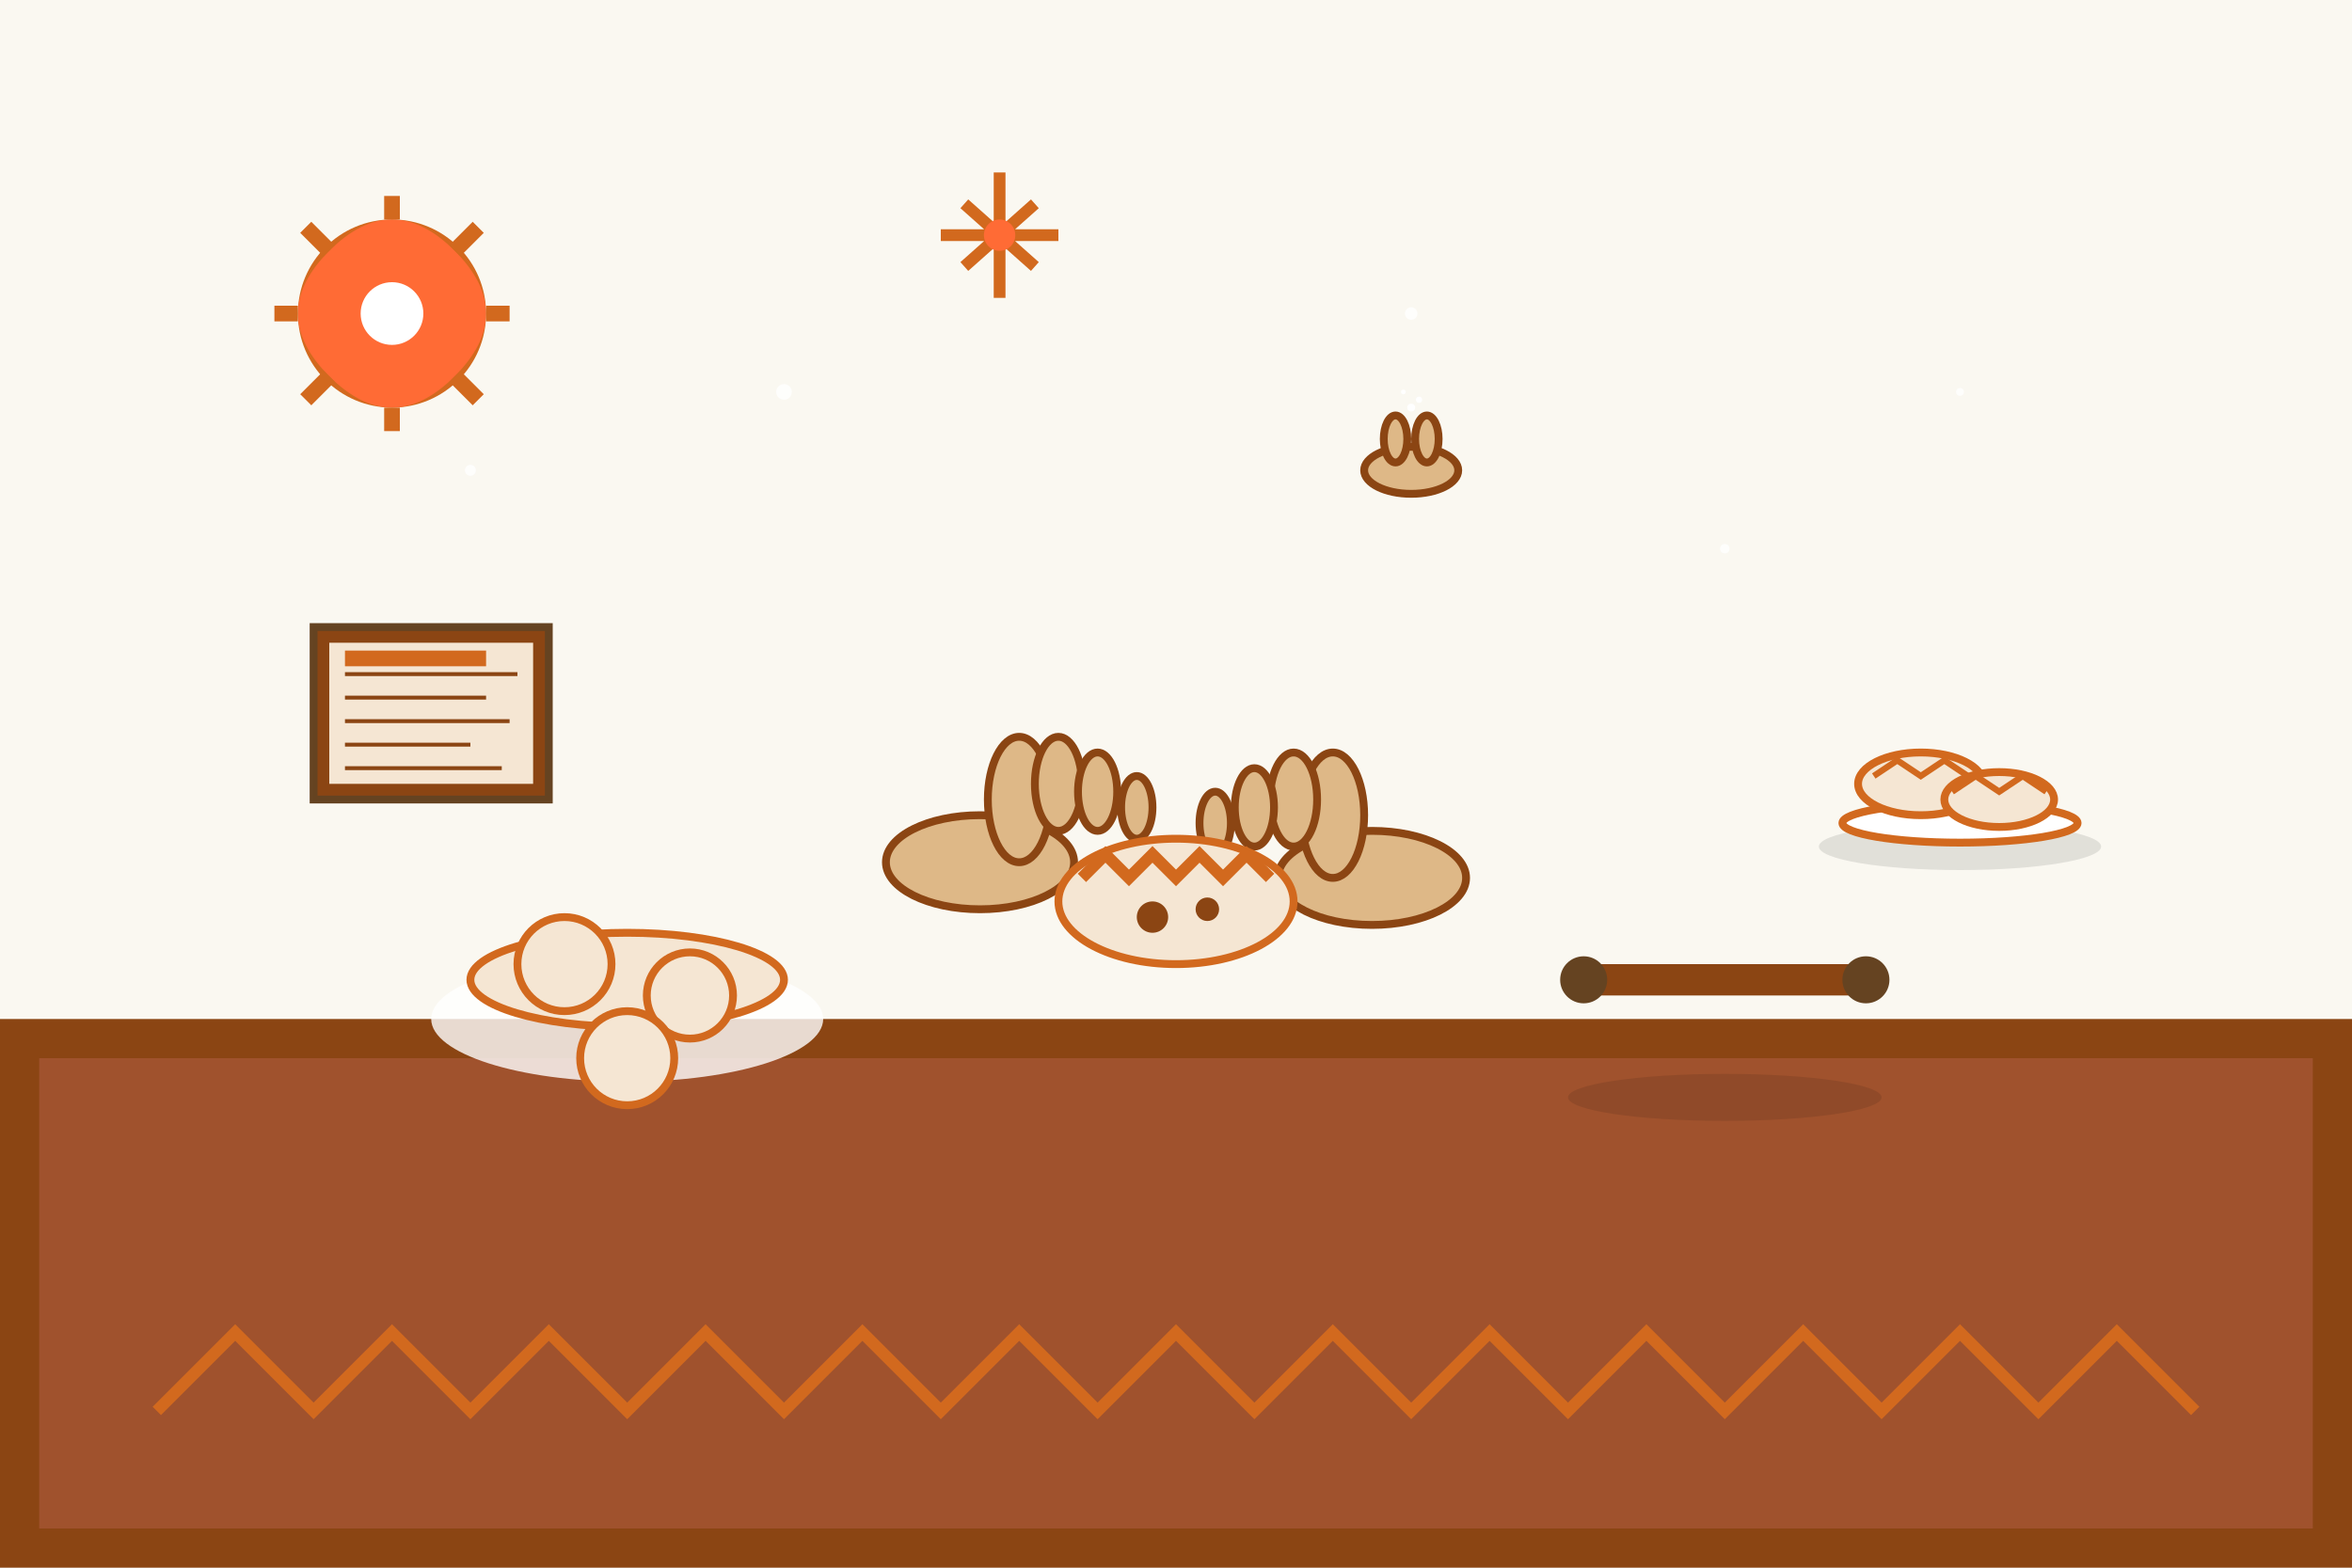 <svg width="300" height="200" viewBox="0 0 300 200" xmlns="http://www.w3.org/2000/svg">
  <defs>
    <style>
      .bg { fill: #faf8f1; }
      .dough { fill: #f5e6d3; stroke: #d2691e; stroke-width: 1; }
      .filling { fill: #8b4513; }
      .hands { fill: #deb887; stroke: #8b4513; stroke-width: 1; }
      .table { fill: #8b4513; }
      .flour { fill: #ffffff; opacity: 0.8; }
      .rolling-pin { fill: #8b4513; }
      .shadow { fill: rgba(0,0,0,0.1); }
      .pattern { fill: #d2691e; }
      .wisdom { fill: #ff6b35; }
    </style>
  </defs>
  
  <!-- Background -->
  <rect width="300" height="200" class="bg"/>
  
  <!-- Traditional wooden table -->
  <rect x="0" y="130" width="300" height="70" class="table"/>
  <rect x="5" y="135" width="290" height="60" fill="#a0522d"/>
  
  <!-- Grandmother's hands making pierogi -->
  <g transform="translate(150, 110)">
    <!-- Left hand -->
    <ellipse cx="-25" cy="0" rx="12" ry="6" class="hands"/>
    <ellipse cx="-20" cy="-8" rx="4" ry="8" class="hands"/>
    <ellipse cx="-15" cy="-10" rx="3" ry="6" class="hands"/>
    <ellipse cx="-10" cy="-9" rx="2.5" ry="5" class="hands"/>
    <ellipse cx="-5" cy="-7" rx="2" ry="4" class="hands"/>
    
    <!-- Right hand -->
    <ellipse cx="25" cy="2" rx="12" ry="6" class="hands"/>
    <ellipse cx="20" cy="-6" rx="4" ry="8" class="hands"/>
    <ellipse cx="15" cy="-8" rx="3" ry="6" class="hands"/>
    <ellipse cx="10" cy="-7" rx="2.5" ry="5" class="hands"/>
    <ellipse cx="5" cy="-5" rx="2" ry="4" class="hands"/>
    
    <!-- Pierog being shaped -->
    <ellipse cx="0" cy="5" rx="15" ry="8" class="dough"/>
    <!-- Crimped edge being made -->
    <path d="M-12 2 L-9 -1 L-6 2 L-3 -1 L0 2 L3 -1 L6 2 L9 -1 L12 2" 
          fill="none" stroke="#d2691e" stroke-width="1.5"/>
    
    <!-- Filling visible -->
    <circle cx="-3" cy="7" r="2" class="filling"/>
    <circle cx="4" cy="6" r="1.5" class="filling"/>
  </g>
  
  <!-- Dough preparation area -->
  <g transform="translate(80, 120)">
    <!-- Floured surface -->
    <ellipse cx="0" cy="10" rx="25" ry="8" class="flour"/>
    
    <!-- Rolled dough -->
    <ellipse cx="0" cy="5" rx="20" ry="6" class="dough"/>
    
    <!-- Cut circles for pierogi -->
    <circle cx="-8" cy="3" r="6" class="dough" stroke="#8b4513" stroke-width="0.8"/>
    <circle cx="8" cy="7" r="5.5" class="dough" stroke="#8b4513" stroke-width="0.8"/>
    <circle cx="0" cy="15" r="6" class="dough" stroke="#8b4513" stroke-width="0.8"/>
  </g>
  
  <!-- Rolling pin -->
  <g transform="translate(220, 125)">
    <ellipse cx="0" cy="15" rx="20" ry="3" class="shadow"/>
    <rect x="-18" y="-2" width="36" height="4" rx="2" class="rolling-pin"/>
    <circle cx="-18" cy="0" r="3" fill="#654321"/>
    <circle cx="18" cy="0" r="3" fill="#654321"/>
  </g>
  
  <!-- Traditional recipe book -->
  <g transform="translate(40, 80)">
    <rect x="0" y="0" width="30" height="22" fill="#8b4513" stroke="#654321" stroke-width="1"/>
    <rect x="2" y="2" width="26" height="18" fill="#f5e6d3"/>
    <!-- Hand-written recipe lines -->
    <path d="M4 6 L26 6 M4 9 L22 9 M4 12 L25 12 M4 15 L20 15 M4 18 L24 18" 
          stroke="#8b4513" stroke-width="0.5"/>
    <!-- Title -->
    <rect x="4" y="3" width="18" height="2" class="pattern"/>
  </g>
  
  <!-- Wisdom symbols -->
  <g transform="translate(50, 40)">
    <!-- Traditional flower motif representing passed down knowledge -->
    <circle cx="0" cy="0" r="12" class="pattern"/>
    <path d="M-8 -8 Q0 -16 8 -8 Q16 0 8 8 Q0 16 -8 8 Q-16 0 -8 -8 Z" class="wisdom"/>
    <circle cx="0" cy="0" r="4" fill="#ffffff"/>
    
    <!-- Radiating lines suggesting wisdom -->
    <path d="M-15 0 L-12 0 M15 0 L12 0 M0 -15 L0 -12 M0 15 L0 12" 
          stroke="#d2691e" stroke-width="2"/>
    <path d="M-11 -11 L-8 -8 M11 -11 L8 -8 M-11 11 L-8 8 M11 11 L8 8" 
          stroke="#d2691e" stroke-width="2"/>
  </g>
  
  <!-- Finished pierogi on a plate -->
  <g transform="translate(250, 100)">
    <!-- Ceramic plate -->
    <ellipse cx="0" cy="8" rx="18" ry="3" class="shadow"/>
    <ellipse cx="0" cy="5" rx="15" ry="2.5" fill="#ffffff" stroke="#d2691e" stroke-width="1"/>
    
    <!-- Perfectly shaped pierogi -->
    <ellipse cx="-5" cy="0" rx="8" ry="4" class="dough"/>
    <path d="M-11 -1 L-8 -3 L-5 -1 L-2 -3 L1 -1" 
          fill="none" stroke="#d2691e" stroke-width="0.8"/>
    
    <ellipse cx="5" cy="2" rx="7" ry="3.5" class="dough"/>
    <path d="M-1 1 L2 -1 L5 1 L8 -1 L11 1" 
          fill="none" stroke="#d2691e" stroke-width="0.8"/>
  </g>
  
  <!-- Traditional measurements (grandmother's intuition) -->
  <g transform="translate(180, 60)">
    <!-- Pinch of salt gesture -->
    <ellipse cx="0" cy="0" rx="6" ry="3" class="hands"/>
    <ellipse cx="-2" cy="-4" rx="1.5" ry="3" class="hands"/>
    <ellipse cx="2" cy="-4" rx="1.5" ry="3" class="hands"/>
    <!-- Salt particles -->
    <circle cx="0" cy="-8" r="0.5" fill="#ffffff"/>
    <circle cx="-1" cy="-10" r="0.3" fill="#ffffff"/>
    <circle cx="1" cy="-9" r="0.4" fill="#ffffff"/>
  </g>
  
  <!-- Traditional pattern border -->
  <path d="M20 180 L30 170 L40 180 L50 170 L60 180 L70 170 L80 180 L90 170 L100 180 L110 170 L120 180 L130 170 L140 180 L150 170 L160 180 L170 170 L180 180 L190 170 L200 180 L210 170 L220 180 L230 170 L240 180 L250 170 L260 180 L270 170 L280 180" 
        fill="none" stroke="#d2691e" stroke-width="1.5"/>
  
  <!-- Traditional Polish embroidery pattern -->
  <g transform="translate(120, 30)">
    <path d="M0 0 L15 0 M7.5 -8 L7.5 8 M3 -4 L12 4 M12 -4 L3 4" 
          stroke="#d2691e" stroke-width="1.5" fill="none"/>
    <circle cx="7.5" cy="0" r="2" class="wisdom"/>
  </g>
  
  <!-- Flour dust in the air -->
  <circle cx="100" cy="50" r="1" class="flour"/>
  <circle cx="180" cy="40" r="0.8" class="flour"/>
  <circle cx="220" cy="70" r="0.6" class="flour"/>
  <circle cx="60" cy="60" r="0.7" class="flour"/>
  <circle cx="250" cy="50" r="0.5" class="flour"/>
</svg>
